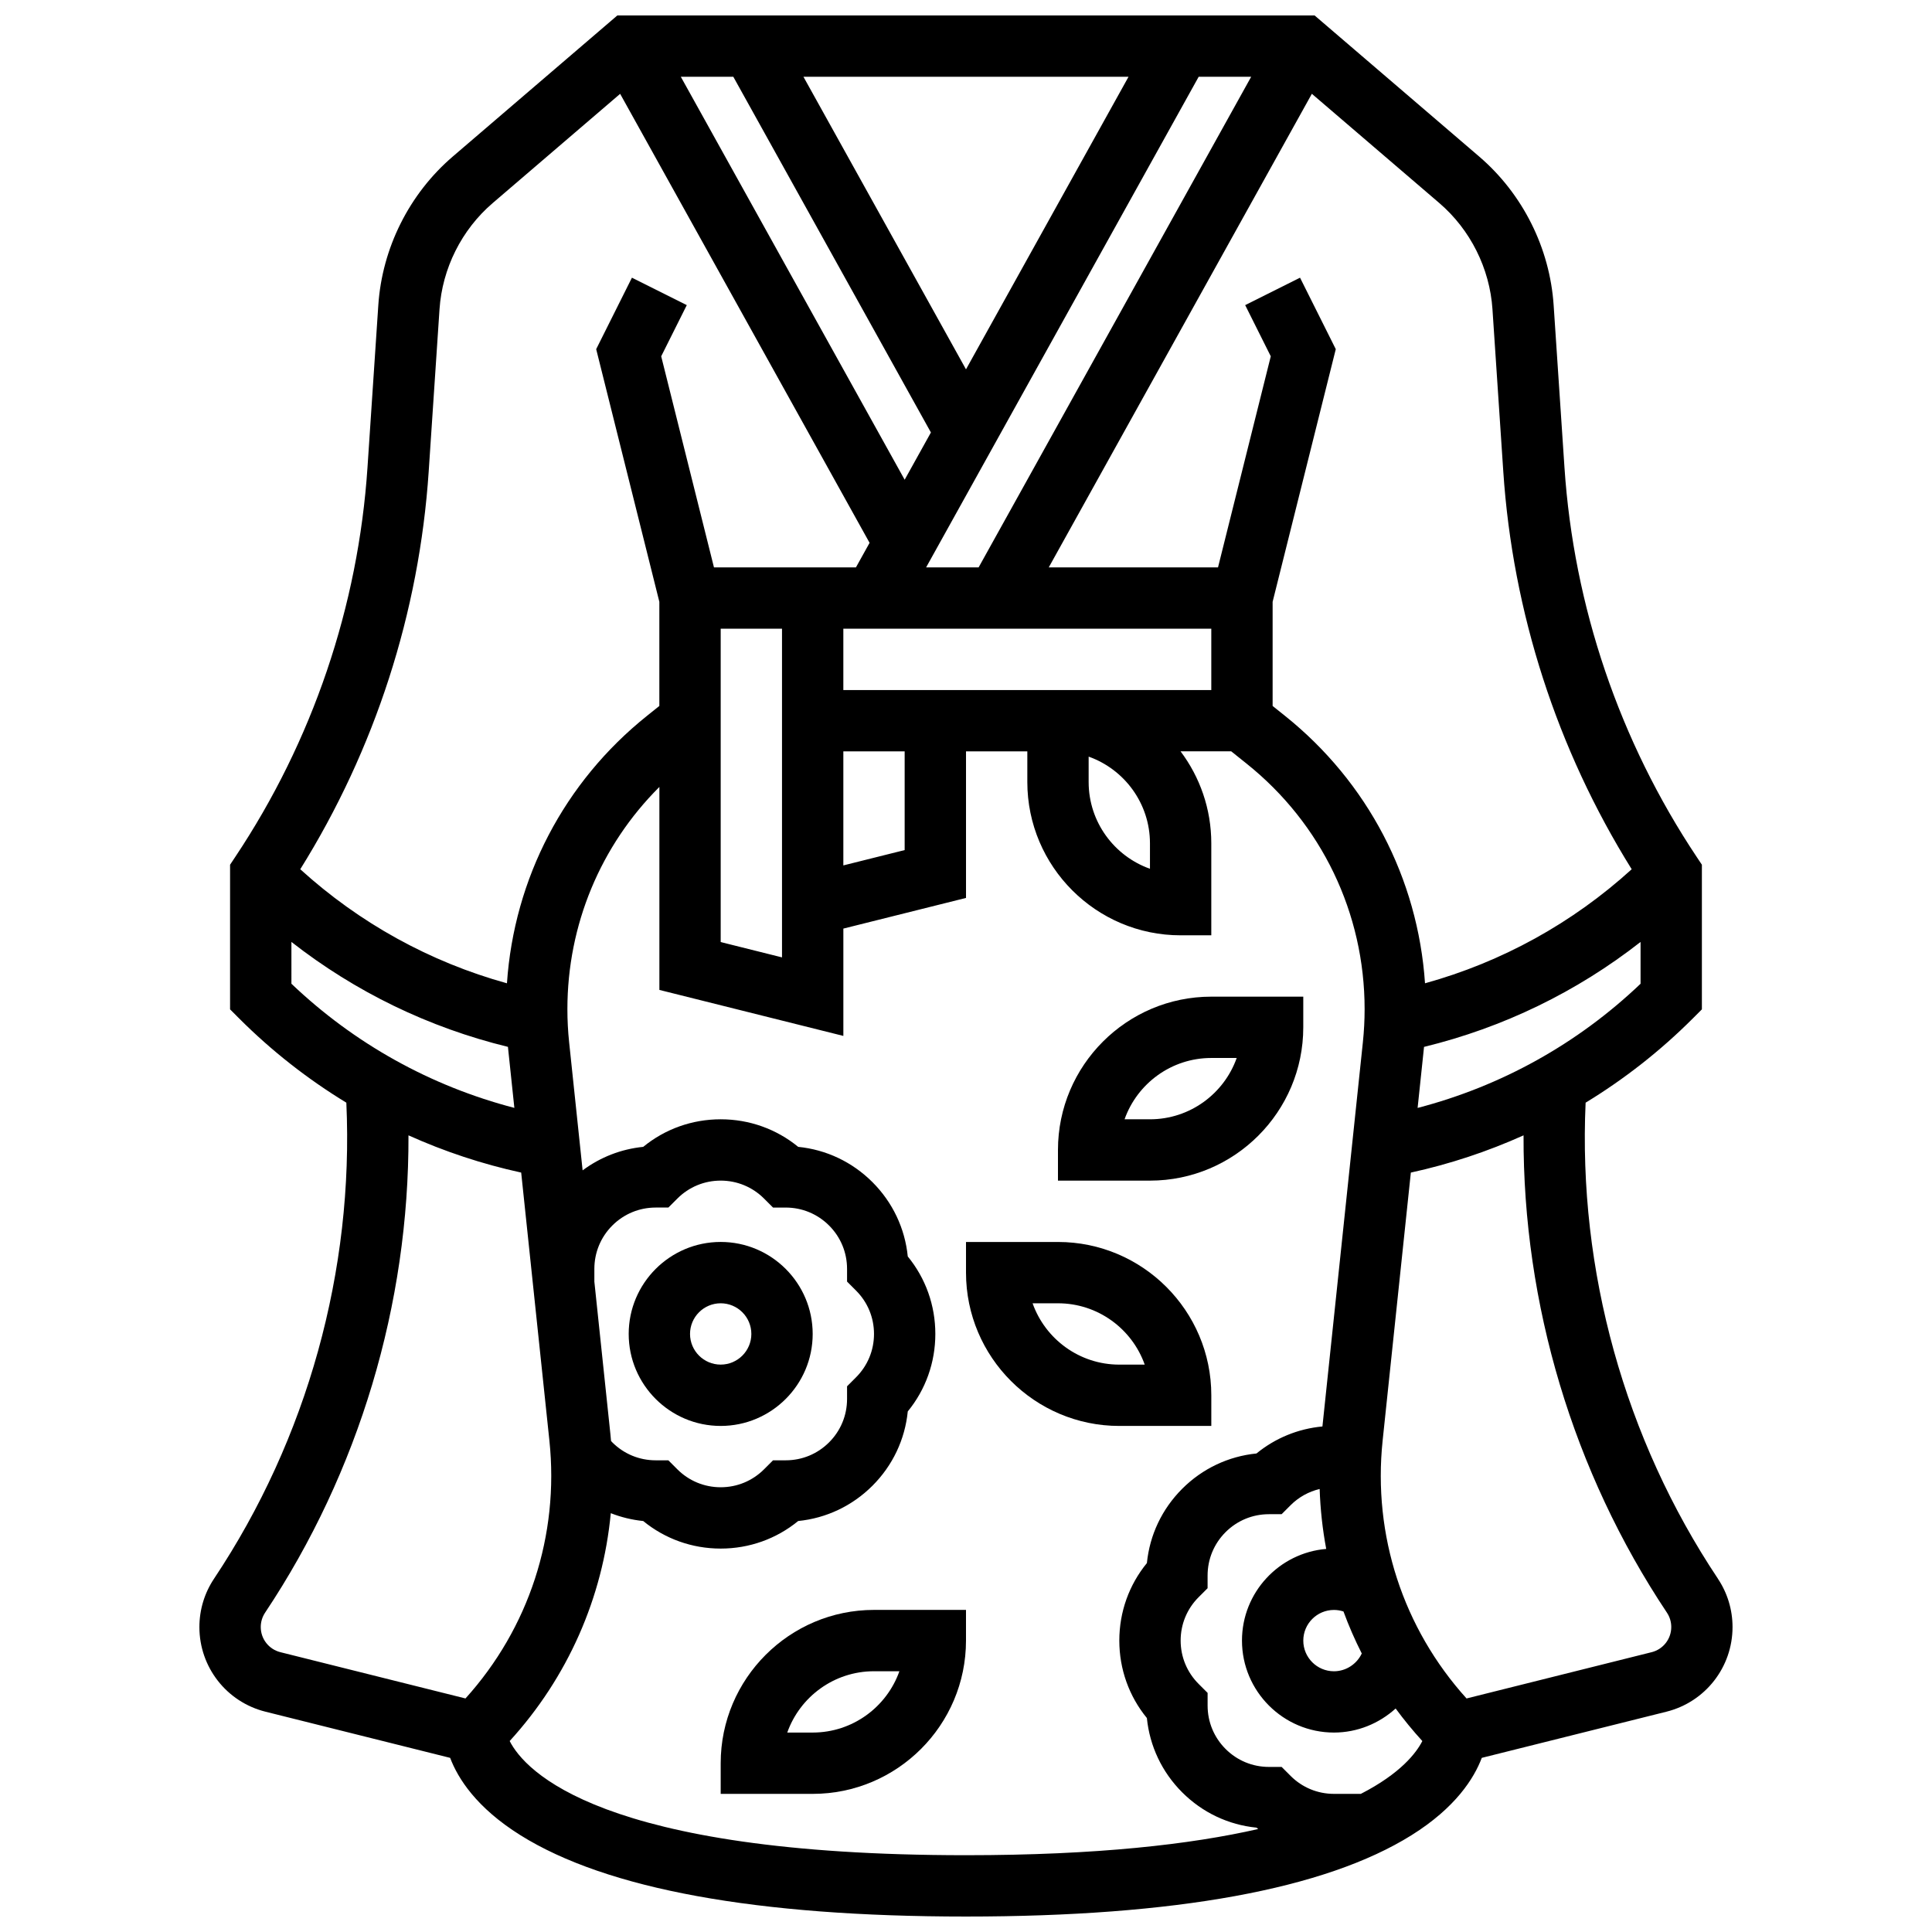 <?xml version="1.0" encoding="UTF-8"?>
<!-- Uploaded to: ICON Repo, www.svgrepo.com, Generator: ICON Repo Mixer Tools -->
<svg width="800px" height="800px" version="1.1" viewBox="144 144 512 512" xmlns="http://www.w3.org/2000/svg">
 <defs>
  <clipPath id="a">
   <path d="m196 148.09h408v503.81h-408z"/>
  </clipPath>
 </defs>
 <g clip-path="url(#a)">
  <path d="m599.26 562.36c-24.703-37.055-37.078-81.688-35.055-126.14 10.246-6.238 19.793-13.707 28.434-22.348l2.379-2.383v-38.328l-1.363-2.047c-20.477-30.715-32.598-66.422-35.055-103.25l-2.867-42.98c-1.012-15.156-8.207-29.52-19.738-39.402l-43.605-37.383h-184.79l-43.605 37.379c-11.531 9.883-18.727 24.246-19.738 39.402l-2.867 42.98c-2.453 36.832-14.578 72.539-35.055 103.25l-1.363 2.051v38.328l2.379 2.383c8.641 8.641 18.184 16.109 28.434 22.348 2.023 44.449-10.352 89.086-35.055 126.14-2.543 3.809-3.887 8.246-3.887 12.824 0 10.633 7.203 19.859 17.516 22.434l48.938 12.234c2.031 5.387 6.914 13.18 18.625 20.5 22.883 14.301 62.605 21.551 118.07 21.551 55.465 0 95.191-7.25 118.07-21.551 11.711-7.32 16.594-15.113 18.625-20.5l48.938-12.234c10.312-2.578 17.516-11.805 17.516-22.434 0-4.578-1.344-9.016-3.887-12.824zm-79.578-124.75 1.656-15.73c0.016-0.145 0.027-0.293 0.039-0.441 20.992-5.109 40.48-14.582 57.387-27.812v11.078c-16.688 15.906-36.898 27.133-59.082 32.906zm-19.648 133.45c1.395 3.797 3.012 7.512 4.848 11.129-1.305 2.793-4.164 4.715-7.371 4.715-4.481 0-8.125-3.644-8.125-8.125 0-4.481 3.644-8.125 8.125-8.125 0.867-0.004 1.715 0.141 2.523 0.406zm39.484-345.1 2.867 42.98c2.492 37.379 14.234 73.68 34.031 105.42-15.691 14.262-34.375 24.578-54.773 30.223-1.887-27.785-15.18-53.328-37.129-70.891l-3.258-2.606v-27.598l16.738-66.953-9.473-18.941-14.535 7.269 6.781 13.562-13.98 55.934h-44.852l69.719-125.5 33.77 28.945c8.234 7.062 13.371 17.324 14.094 28.148zm-90.766 141.54v6.734c-9.461-3.356-16.25-12.391-16.25-22.984v-6.734c9.457 3.352 16.25 12.391 16.25 22.984zm-24.379-40.633h-56.879v-16.25h97.512v16.25zm-73.133 67.289v3.562l-16.25-4.062v-83.039h16.25zm16.254-51.035h16.25v26.16l-16.25 4.062zm32.504-101.24-43.074-77.531h86.145zm-9.297 16.73-6.957 12.523-59.324-106.79h13.914zm70.957-94.262h13.914l-72.23 130.02h-13.914zm-204.05 104.59 2.867-42.98c0.723-10.828 5.859-21.086 14.098-28.145l33.77-28.945 66.105 118.99-3.613 6.5h-37.629l-13.984-55.938 6.781-13.562-14.535-7.269-9.473 18.941 16.738 66.957v27.598l-3.258 2.606c-21.953 17.562-35.242 43.105-37.129 70.891-20.395-5.644-39.078-15.961-54.773-30.223 19.801-31.742 31.539-68.039 34.035-105.42zm113.25 217.08c3.07 3.066 4.762 7.148 4.762 11.492 0 4.34-1.691 8.422-4.762 11.492l-2.379 2.379v3.363c0 4.34-1.691 8.422-4.762 11.492-3.07 3.07-7.152 4.762-11.492 4.762h-3.363l-2.379 2.379c-3.07 3.07-7.152 4.762-11.492 4.762-4.34 0-8.422-1.691-11.492-4.762l-2.379-2.379h-3.363c-4.34 0-8.422-1.691-11.488-4.758-0.117-0.117-0.227-0.246-0.34-0.371-0.055-0.598-0.102-1.195-0.164-1.793l-4.254-40.426v-3.383c0-4.34 1.691-8.422 4.762-11.492 3.07-3.07 7.152-4.762 11.492-4.762h3.363l2.379-2.379c3.059-3.066 7.144-4.758 11.484-4.758 4.34 0 8.422 1.691 11.492 4.762l2.379 2.379h3.363c4.34 0 8.422 1.691 11.492 4.762s4.762 7.152 4.762 11.492v3.363zm-149.63-92.398c16.91 13.23 36.398 22.699 57.387 27.812 0.016 0.145 0.027 0.293 0.039 0.441l1.656 15.73c-22.18-5.773-42.391-17-59.082-32.902zm-8.125 181.56c0-1.359 0.398-2.68 1.152-3.812 24.871-37.305 38.145-81.742 37.996-126.49 9.527 4.289 19.516 7.609 29.867 9.867l7.477 71.027c2.641 25.094-5.438 49.742-22.238 68.336l-49.047-12.262c-3.066-0.766-5.207-3.508-5.207-6.668zm65.965 30.215c15.398-16.867 24.684-38.008 26.797-60.387 2.734 1.074 5.617 1.777 8.59 2.078 5.785 4.731 12.965 7.305 20.535 7.305 7.574 0 14.75-2.57 20.535-7.305 7.434-0.746 14.332-4 19.688-9.355 5.356-5.356 8.613-12.25 9.355-19.688 4.734-5.785 7.305-12.965 7.305-20.535 0-7.574-2.57-14.75-7.305-20.535-0.746-7.438-4-14.332-9.355-19.688-5.356-5.356-12.25-8.613-19.684-9.355-5.785-4.734-12.965-7.305-20.535-7.305-7.574 0-14.75 2.57-20.535 7.305-5.852 0.586-11.363 2.734-16.059 6.231l-3.578-33.988c-0.305-2.887-0.457-5.82-0.457-8.723 0-22.344 8.785-43.348 24.379-58.902v53.793l48.754 12.188v-28.441l32.504-8.125v-38.848h16.25v8.125c0 22.402 18.227 40.629 40.629 40.629h8.125v-24.379c0-9.141-3.035-17.582-8.148-24.379h13.426l4.082 3.266c19.875 15.902 31.273 39.621 31.273 65.07 0 2.902-0.156 5.836-0.457 8.723l-10.723 101.86c-6.438 0.598-12.48 3.07-17.48 7.16-7.434 0.746-14.332 4-19.684 9.355-5.356 5.356-8.613 12.25-9.355 19.688-4.734 5.785-7.309 12.961-7.309 20.535s2.574 14.75 7.305 20.535c0.746 7.438 4 14.332 9.355 19.688 5.356 5.356 12.25 8.613 19.684 9.355 0.152 0.125 0.309 0.242 0.465 0.363-17.781 4.059-42.652 6.941-77.438 6.941-97.027 0-116.94-22.422-120.93-30.254zm225.57 14h-7.121c-4.34 0-8.422-1.691-11.492-4.762l-2.379-2.379h-3.363c-4.34 0-8.422-1.691-11.492-4.762-3.07-3.07-4.762-7.152-4.762-11.492v-3.363l-2.379-2.379c-3.074-3.07-4.766-7.152-4.766-11.492 0-4.34 1.691-8.422 4.762-11.492l2.379-2.379v-3.363c0-4.34 1.691-8.422 4.762-11.492 3.07-3.07 7.152-4.762 11.492-4.762h3.363l2.379-2.379c2.156-2.156 4.812-3.609 7.703-4.301 0.176 5.363 0.758 10.672 1.738 15.883-12.484 1.047-22.324 11.535-22.324 24.285 0 13.441 10.938 24.379 24.379 24.379 6.211 0 11.973-2.414 16.344-6.375 2.191 2.981 4.551 5.859 7.074 8.625-1.594 3.125-5.734 8.578-16.297 14zm77.059-37.547-49.047 12.262c-16.801-18.59-24.879-43.242-22.238-68.336l7.477-71.027c10.348-2.258 20.336-5.582 29.867-9.867-0.148 44.746 13.125 89.184 37.996 126.49 0.754 1.133 1.152 2.449 1.152 3.812-0.004 3.16-2.144 5.902-5.207 6.668z"/>
 </g>
 <path d="m334.99 473.13c-13.441 0-24.379 10.938-24.379 24.379 0 13.441 10.934 24.379 24.379 24.379 13.441 0 24.379-10.938 24.379-24.379-0.004-13.441-10.938-24.379-24.379-24.379zm0 32.504c-4.481 0-8.125-3.644-8.125-8.125s3.644-8.125 8.125-8.125c4.481 0 8.125 3.644 8.125 8.125s-3.644 8.125-8.125 8.125z"/>
 <path d="m489.38 416.25v-8.125h-24.379c-22.402 0-40.629 18.227-40.629 40.629v8.125h24.379c22.402 0 40.629-18.227 40.629-40.629zm-24.375 8.125h6.734c-3.356 9.461-12.391 16.25-22.984 16.25h-6.734c3.352-9.457 12.387-16.25 22.984-16.25z"/>
 <path d="m334.99 611.27v8.125h24.379c22.402 0 40.629-18.227 40.629-40.629v-8.125h-24.379c-22.402 0-40.629 18.227-40.629 40.629zm24.375-8.125h-6.734c3.356-9.461 12.391-16.25 22.984-16.25h6.734c-3.352 9.457-12.387 16.25-22.984 16.25z"/>
 <path d="m465.01 521.89v-8.125c0-22.402-18.227-40.629-40.629-40.629h-24.379v8.125c0 22.402 18.227 40.629 40.629 40.629zm-47.363-32.504h6.731c10.594 0 19.633 6.793 22.984 16.25l-6.731 0.004c-10.594 0-19.633-6.793-22.984-16.254z"/>
</svg>